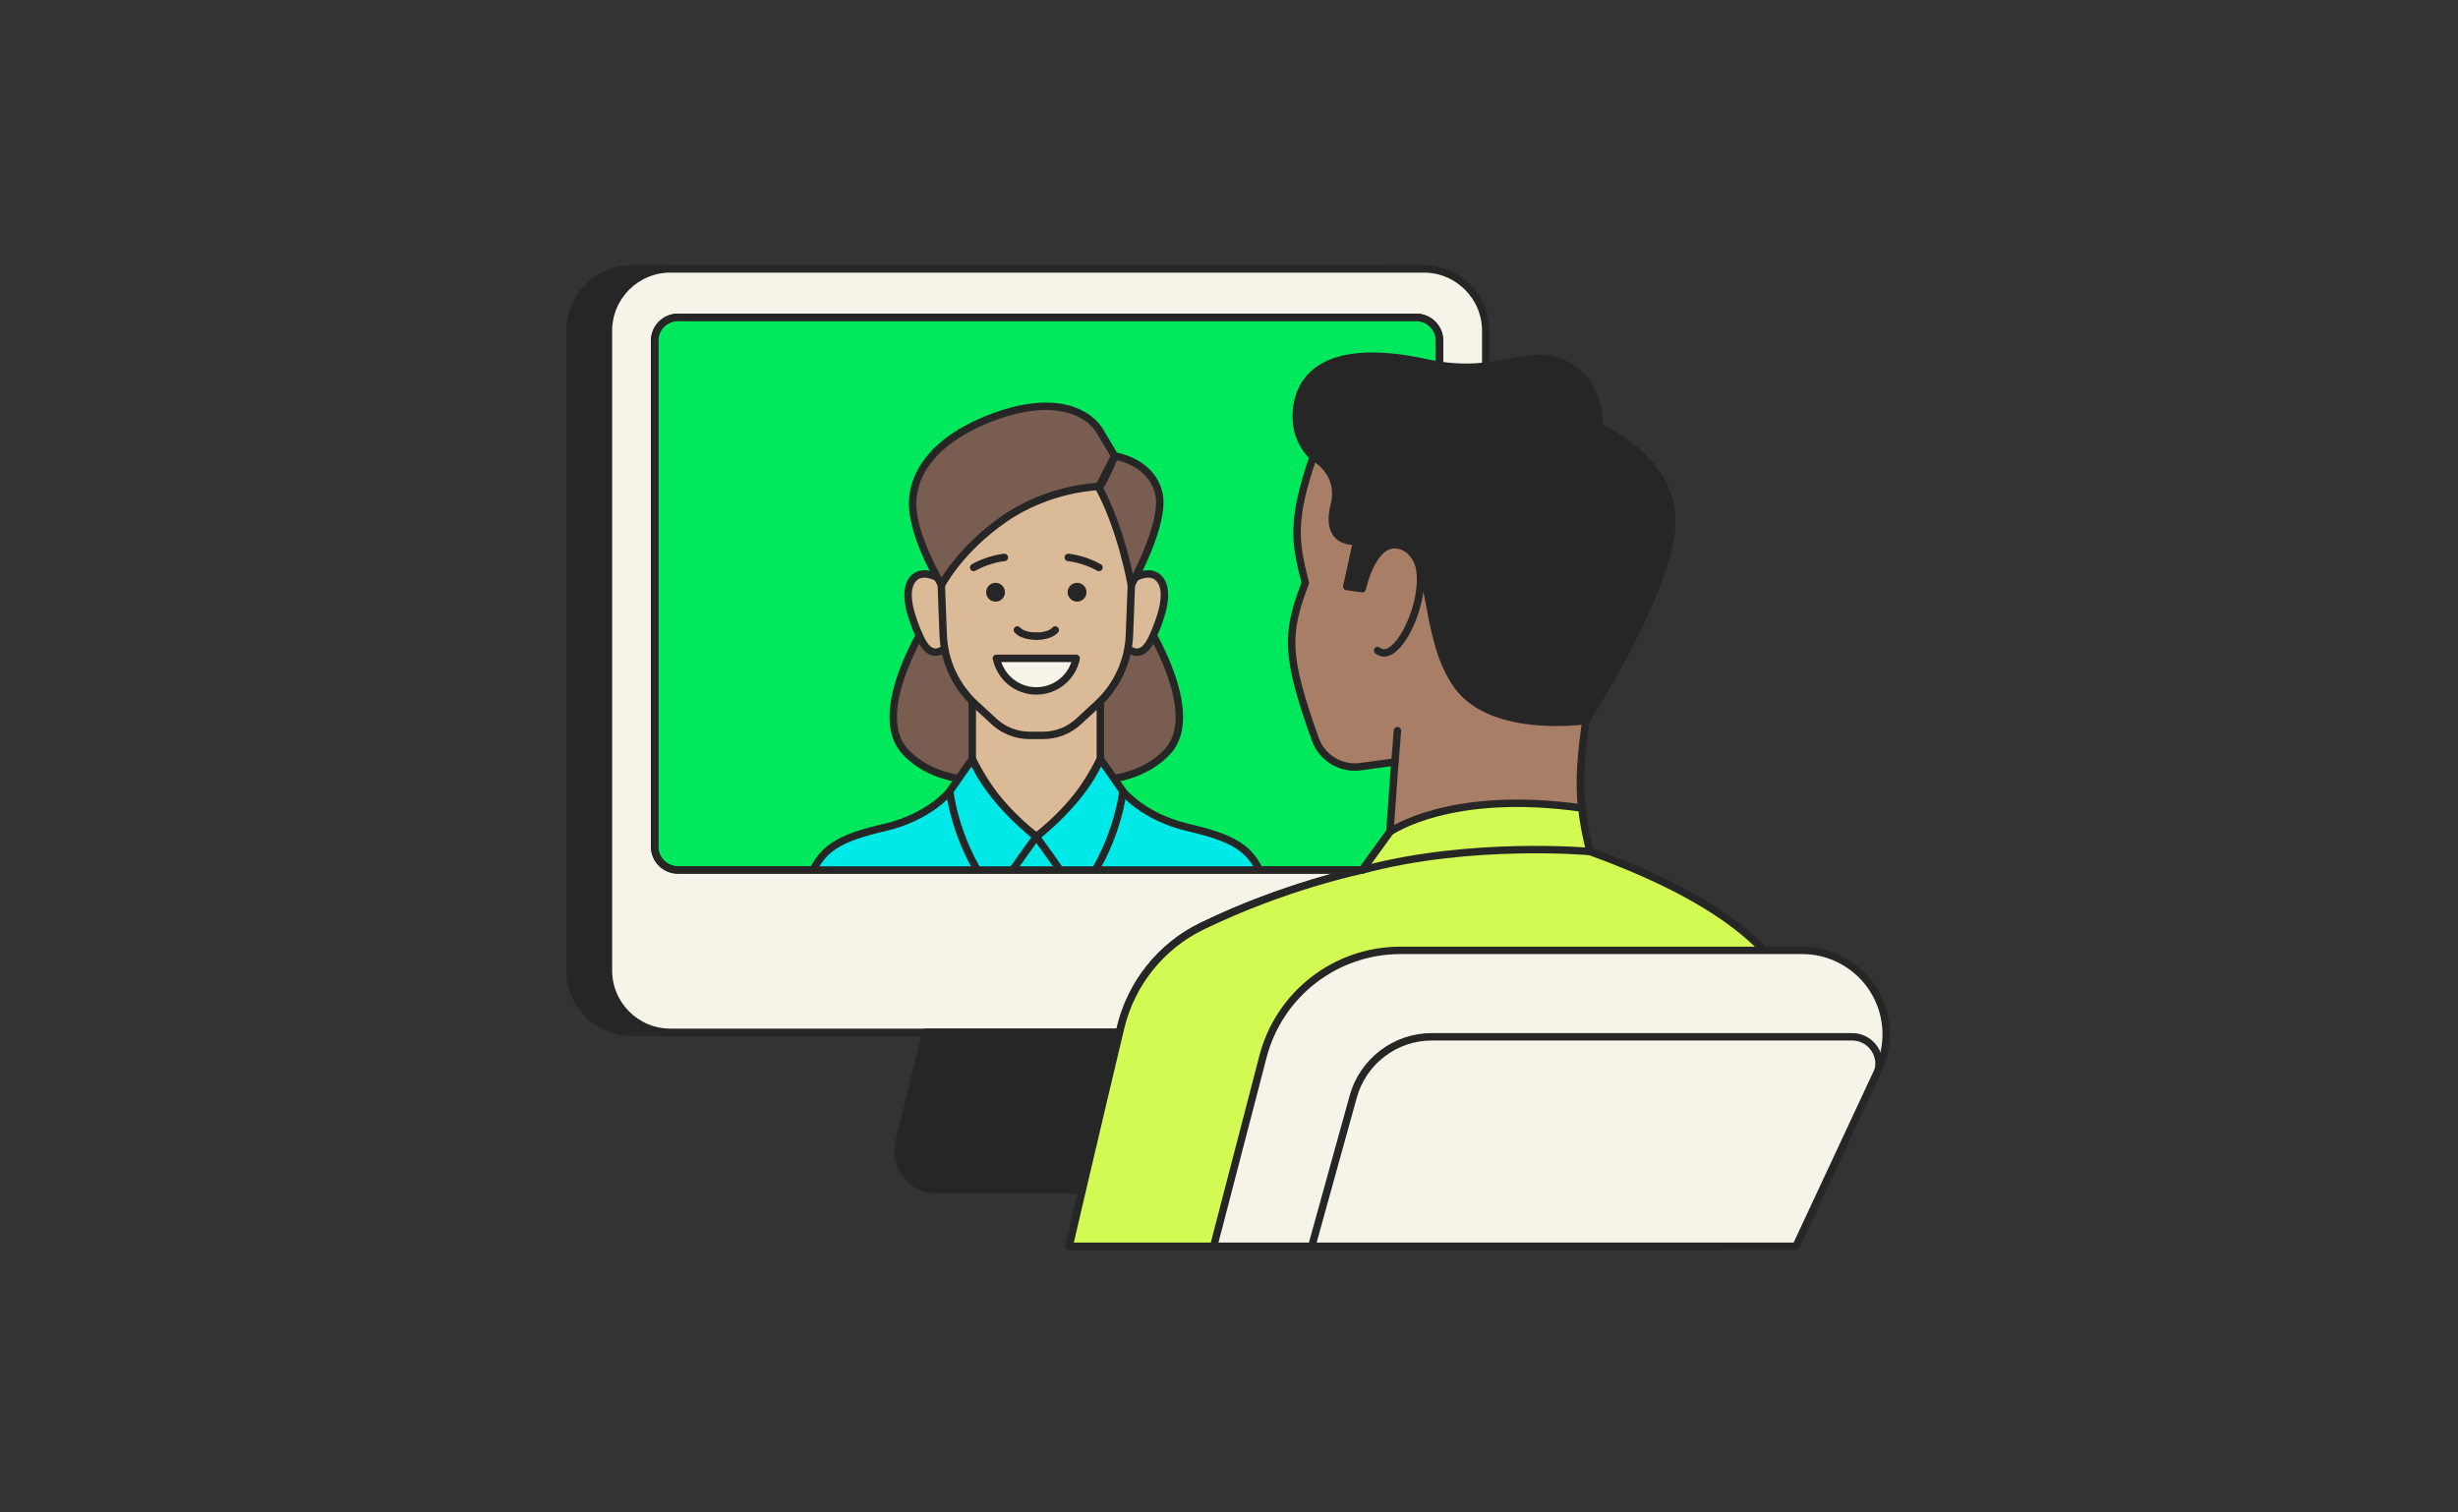 <svg width="780" height="480" viewBox="0 0 780 480" fill="none" xmlns="http://www.w3.org/2000/svg">
<rect x="0" y="0" width="780" height="480" fill="#333333" stroke="none"/>
<g clip-path="url(#clip0_32307_5054)">
<path d="M439.641 85.342H200.541C189.689 85.342 180.892 94.139 180.892 104.992V307.974C180.892 318.827 189.689 327.624 200.541 327.624H439.641C450.493 327.624 459.29 318.827 459.29 307.974V104.992C459.29 94.139 450.493 85.342 439.641 85.342Z" fill="#262626" stroke="#262626" stroke-width="2.358" stroke-linecap="round" stroke-linejoin="round"/>
<path d="M451.824 85.342H212.725C201.873 85.342 193.075 94.139 193.075 104.992V307.974C193.075 318.827 201.873 327.624 212.725 327.624H451.824C462.677 327.624 471.474 318.827 471.474 307.974V104.992C471.474 94.139 462.677 85.342 451.824 85.342Z" fill="#F6F4E9" stroke="#262626" stroke-width="2.358" stroke-linecap="round" stroke-linejoin="round"/>
<path d="M449.387 100.709H215.161C211.059 100.709 207.733 104.034 207.733 108.137V268.676C207.733 272.778 211.059 276.103 215.161 276.103H449.387C453.489 276.103 456.815 272.778 456.815 268.676V108.137C456.815 104.034 453.489 100.709 449.387 100.709Z" fill="#00E95C" stroke="#262626" stroke-width="2.358" stroke-linecap="round" stroke-linejoin="round"/>
<mask id="mask0_32307_5054" style="mask-type:luminance" maskUnits="userSpaceOnUse" x="207" y="100" width="250" height="177">
<path d="M449.388 100.708H215.162C211.06 100.708 207.734 104.033 207.734 108.136V268.675C207.734 272.777 211.06 276.102 215.162 276.102H449.388C453.49 276.102 456.816 272.777 456.816 268.675V108.136C456.816 104.033 453.49 100.708 449.388 100.708Z" fill="white"/>
</mask>
<g mask="url(#mask0_32307_5054)">
<path d="M294.233 197.425C294.233 197.425 275.723 226.113 287.238 238.532C298.752 250.951 319.306 247.296 319.306 247.296V225.838L294.233 197.425Z" fill="#7A5D51" stroke="#262626" stroke-width="2.358" stroke-linecap="round" stroke-linejoin="round"/>
<path d="M363.478 197.425C363.478 197.425 381.989 226.113 370.474 238.532C358.959 250.951 338.405 247.296 338.405 247.296V225.838L363.478 197.425Z" fill="#7A5D51" stroke="#262626" stroke-width="2.358" stroke-linecap="round" stroke-linejoin="round"/>
<path d="M328.856 222.615H308.538V240.89C313.844 251.422 320.603 259.636 328.856 265.491C337.109 259.636 343.869 251.422 349.174 240.89V222.615H328.856Z" fill="#DBBA97" stroke="#262626" stroke-width="2.358" stroke-linecap="round" stroke-linejoin="round"/>
<path d="M298.595 183.946C298.595 183.946 292.7 179.898 289.556 183.946C286.412 187.993 289.163 196.128 292.032 202.416C294.901 208.704 298.123 207.054 299.735 205.836C301.346 204.617 298.595 183.946 298.595 183.946Z" fill="#DBBA97" stroke="#262626" stroke-width="2.358" stroke-linecap="round" stroke-linejoin="round"/>
<path d="M359.077 183.946C359.077 183.946 364.972 179.898 368.116 183.946C371.26 187.993 368.509 196.128 365.641 202.416C362.772 208.704 359.549 207.054 357.938 205.836C356.327 204.617 359.077 183.946 359.077 183.946Z" fill="#DBBA97" stroke="#262626" stroke-width="2.358" stroke-linecap="round" stroke-linejoin="round"/>
<path d="M328.856 141.384C293.761 141.384 298.635 183.945 298.635 183.945L299.303 201.473C299.617 209.844 303.272 217.743 309.442 223.441L315.494 229.022C318.52 231.812 322.529 233.384 326.655 233.384H331.057C335.183 233.384 339.192 231.812 342.218 229.022L348.27 223.441C354.44 217.743 358.095 209.844 358.409 201.473L359.077 183.945C359.077 183.945 363.911 141.384 328.856 141.384Z" fill="#DBBA97" stroke="#262626" stroke-width="2.358" stroke-linecap="round" stroke-linejoin="round"/>
<path d="M308.97 180.093C313.843 177.342 318.716 176.91 318.716 176.91" stroke="#262626" stroke-width="2.358" stroke-linecap="round" stroke-linejoin="round"/>
<path d="M322.843 199.94C322.843 199.94 324.336 201.905 328.856 201.905" stroke="#262626" stroke-width="2.358" stroke-linecap="round" stroke-linejoin="round"/>
<path d="M315.926 190.94C314.276 190.94 312.939 189.604 312.939 187.954C312.939 186.303 314.276 184.967 315.926 184.967C317.577 184.967 318.913 186.303 318.913 187.954C318.913 189.604 317.577 190.94 315.926 190.94Z" fill="#262626"/>
<path d="M401.246 280.308C397.827 268.911 391.028 265.924 376.88 262.584C362.732 259.243 356.326 251.147 356.326 251.147L328.856 265.531L301.385 251.147C301.385 251.147 294.979 259.283 280.832 262.584C266.684 265.924 259.885 268.95 256.466 280.308C253.047 291.705 328.856 284.906 328.856 284.906C328.856 284.906 404.665 291.705 401.246 280.308Z" fill="#00E9E9" stroke="#262626" stroke-width="2.358" stroke-linecap="round" stroke-linejoin="round"/>
<path d="M348.741 180.093C343.868 177.342 338.995 176.91 338.995 176.91" stroke="#262626" stroke-width="2.358" stroke-linecap="round" stroke-linejoin="round"/>
<path d="M334.868 199.94C334.868 199.94 333.375 201.905 328.855 201.905" stroke="#262626" stroke-width="2.358" stroke-linecap="round" stroke-linejoin="round"/>
<path d="M341.786 190.94C340.135 190.94 338.799 189.604 338.799 187.954C338.799 186.303 340.135 184.967 341.786 184.967C343.436 184.967 344.772 186.303 344.772 187.954C344.772 189.604 343.436 190.94 341.786 190.94Z" fill="#262626"/>
<path d="M308.538 240.89L301.386 251.108C301.386 251.108 303.194 268.91 315.769 284.237C320.603 276.888 328.856 265.531 328.856 265.531C328.856 265.531 314.158 254.409 308.538 240.929V240.89Z" fill="#00E9E9" stroke="#262626" stroke-width="2.358" stroke-linecap="round" stroke-linejoin="round"/>
<path d="M349.173 240.89L356.326 251.108C356.326 251.108 354.518 268.91 341.942 284.237C337.108 276.888 328.855 265.531 328.855 265.531C328.855 265.531 343.554 254.409 349.173 240.929V240.89Z" fill="#00E9E9" stroke="#262626" stroke-width="2.358" stroke-linecap="round" stroke-linejoin="round"/>
<path d="M316.201 208.939C317.42 214.834 322.607 219.275 328.856 219.275C335.105 219.275 340.331 214.834 341.51 208.939H316.162H316.201Z" fill="#F6F4E9" stroke="#262626" stroke-width="2.358" stroke-linecap="round" stroke-linejoin="round"/>
<path d="M353.732 144.724L348.741 154.392C348.741 154.392 333.257 154.667 318.873 164.531C304.49 174.434 298.791 185.635 298.791 185.635C298.791 185.635 290.145 171.33 289.634 160.955C289.124 150.54 296.355 139.183 315.887 132.109C335.419 125.074 345.676 131.126 349.134 136.982C352.828 143.231 353.693 144.685 353.693 144.685L353.732 144.724Z" fill="#7A5D51" stroke="#262626" stroke-width="2.358" stroke-linecap="round" stroke-linejoin="round"/>
<path d="M353.732 144.724C353.732 144.724 365.444 146.335 367.762 156.71C369.884 166.103 358.998 185.635 358.998 185.635C358.998 185.635 355.972 168.186 348.741 154.784C350.824 152.033 353.732 144.724 353.732 144.724Z" fill="#7A5D51" stroke="#262626" stroke-width="2.358" stroke-linecap="round" stroke-linejoin="round"/>
</g>
<path d="M449.387 100.709H215.161C211.059 100.709 207.733 104.034 207.733 108.137V268.676C207.733 272.778 211.059 276.103 215.161 276.103H449.387C453.489 276.103 456.815 272.778 456.815 268.676V108.137C456.815 104.034 453.489 100.709 449.387 100.709Z" stroke="#262626" stroke-width="2.358" stroke-linecap="round" stroke-linejoin="round"/>
<path d="M293.8 327.585L285.311 362.247C283.386 370.068 289.32 377.653 297.376 377.653H363.95L379.591 327.585H293.8Z" fill="#262626" stroke="#262626" stroke-width="2.358" stroke-linecap="round" stroke-linejoin="round"/>
<path d="M416.729 144.96C409.538 165.592 411.11 172.784 414.214 184.967C408.044 201.198 407.926 208.154 417.398 234.642C419.52 240.497 425.415 244.113 431.585 243.327C438.423 242.423 442.628 241.834 442.628 241.834L441.056 263.999L432.292 276.103C432.292 276.103 407.73 281.133 381.399 293.945C368.352 300.272 358.88 312.18 355.54 326.289C348.348 356.392 339.23 395.535 339.23 395.535H546.065L569.802 323.066C569.802 323.066 574.793 295.556 504.486 270.247C500.752 254.92 500.752 246.825 503.228 228.707C505.743 210.59 477.605 144.96 477.605 144.96H416.69H416.729Z" fill="#A87E67" stroke="#262626" stroke-width="2.358" stroke-linecap="round" stroke-linejoin="round"/>
<path d="M504.525 270.248C503.267 265.06 502.403 260.698 501.97 256.453C460.037 250.48 441.095 263.999 441.095 263.999L432.331 276.103C432.331 276.103 407.769 281.133 381.438 293.945C368.391 300.272 358.919 312.18 355.579 326.289C348.387 356.392 339.27 395.535 339.27 395.535H546.104L569.841 323.066C569.841 323.066 574.832 295.556 504.525 270.248Z" fill="#D2FA52" stroke="#262626" stroke-width="2.358" stroke-linecap="round" stroke-linejoin="round"/>
<path d="M432.371 276.102C466.758 266.828 504.565 270.247 504.565 270.247Z" fill="#D2FA52"/>
<path d="M432.371 276.102C466.758 266.828 504.565 270.247 504.565 270.247" stroke="#262626" stroke-width="2.358" stroke-linecap="round" stroke-linejoin="round"/>
<path d="M416.729 144.96C416.729 144.96 409.262 138.908 411.895 127.314C414.45 116.153 426.201 109.354 452.767 115.171C476.072 120.24 485.779 109.237 497.333 115.996C508.887 122.756 507.315 135.567 507.315 135.567C507.315 135.567 532.31 145.864 530.423 167.754C528.537 189.644 503.228 228.668 503.228 228.668C503.228 228.668 473.871 233.031 462.592 217.743C451.352 202.416 455.636 177.5 445.104 173.374C435.829 169.758 432.292 186.814 432.292 186.814L427.379 186.146L430.523 171.723C430.523 171.723 420.188 173.099 423.41 160.326C426.083 149.715 416.729 144.999 416.729 144.999V144.96Z" fill="#262626" stroke="#262626" stroke-width="2.358" stroke-linecap="round" stroke-linejoin="round"/>
<path d="M448.169 175.535C456.107 183.788 444.16 212.202 437.165 206.464" stroke="#262626" stroke-width="2.358" stroke-linecap="round" stroke-linejoin="round"/>
<path d="M442.667 241.834L443.453 231.891" stroke="#262626" stroke-width="2.358" stroke-linecap="round" stroke-linejoin="round"/>
<path d="M571.885 301.608H444.436C423.882 301.608 405.922 315.481 400.774 335.367L385.133 395.535H569.92L596.054 339.533C599.08 333.048 599.355 325.621 596.88 318.94C592.989 308.525 583.046 301.608 571.924 301.608H571.885Z" fill="#F6F4E9" stroke="#262626" stroke-width="2.358" stroke-linecap="round" stroke-linejoin="round"/>
<path d="M416.258 395.535L429.423 348.022C432.528 336.821 442.746 329.04 454.379 329.04H587.722C593.224 329.04 597.272 334.149 596.054 339.494" stroke="#262626" stroke-width="2.358" stroke-linecap="round" stroke-linejoin="round"/>
</g>
<defs>
<clipPath id="clip0_32307_5054">
<rect width="422" height="314.732" fill="white" transform="translate(179 83)"/>
</clipPath>
</defs>
</svg>
